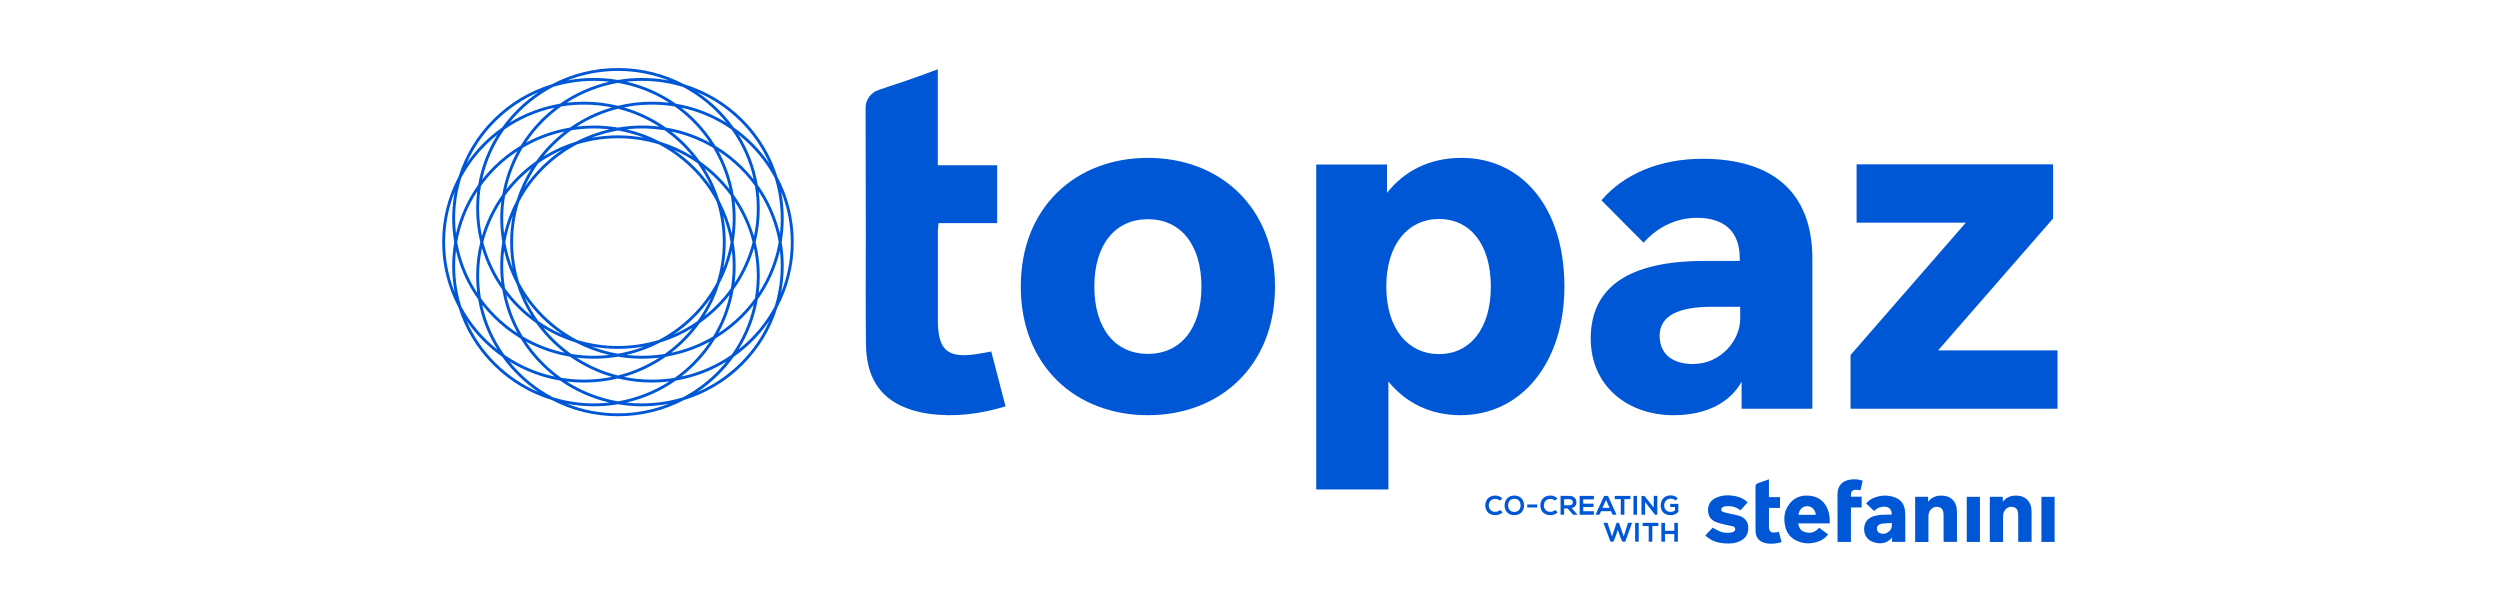 <svg width="147" height="36" viewBox="0 0 147 36" fill="none" xmlns="http://www.w3.org/2000/svg">
<g clip-path="url(#clip0_347_1735)">
<path d="M70.644 16.848C70.644 14.394 69.426 12.889 67.496 12.889C65.565 12.889 64.347 14.394 64.347 16.848C64.347 19.316 65.565 20.807 67.496 20.807C69.426 20.807 70.644 19.316 70.644 16.848ZM60.022 16.848C60.022 12.157 63.279 9.283 67.496 9.283C71.712 9.283 74.97 12.157 74.97 16.848C74.97 21.539 71.712 24.414 67.496 24.414C63.279 24.414 60.022 21.539 60.022 16.848Z" fill="#0057D6"/>
<path d="M87.661 16.848C87.661 14.313 86.402 12.876 84.622 12.876C82.815 12.876 81.514 14.34 81.514 16.848C81.514 19.357 82.815 20.821 84.622 20.821C86.402 20.821 87.661 19.37 87.661 16.848ZM91.987 16.848C91.987 21.35 89.441 24.414 85.868 24.414C84.034 24.414 82.61 23.628 81.638 22.434V28.78H77.394V9.676H81.556V11.344C82.5 10.137 83.951 9.283 85.936 9.283C89.482 9.283 91.987 12.184 91.987 16.848Z" fill="#0057D6"/>
<path d="M102.323 18.041H100.626C98.764 18.041 97.587 18.53 97.587 19.736C97.587 20.821 98.34 21.404 99.545 21.404C101.187 21.404 102.323 20.007 102.323 18.747V18.041ZM106.567 15.208V24.034H102.406V22.448C101.762 23.601 100.435 24.414 98.395 24.414C95.739 24.414 93.535 22.733 93.535 19.899C93.535 16.849 95.822 15.344 100.216 15.344H102.296V15.181C102.296 13.554 101.324 12.808 99.778 12.808C98.504 12.808 97.409 13.405 96.643 14.272L94.165 11.778C95.465 10.245 97.574 9.337 100.106 9.337C104.158 9.337 106.567 11.249 106.567 15.208Z" fill="#0057D6"/>
<path d="M108.812 20.875L115.589 13.093H109.168V9.662H120.722V12.848L113.959 20.604H120.982V24.034H108.812V20.875Z" fill="#0057D6"/>
<path d="M58.287 20.667C58.57 21.755 58.841 22.799 59.126 23.895C57.628 24.347 56.134 24.539 54.611 24.329C54.038 24.25 53.45 24.088 52.932 23.836C51.453 23.117 50.941 21.8 50.92 20.269C50.89 18.083 50.911 15.896 50.91 13.71C50.91 13.56 50.899 8.552 50.897 6.343C50.896 5.865 51.204 5.442 51.662 5.289C52.788 4.914 53.767 4.595 55.143 4.071V9.719H58.633V13.119H55.187C55.17 13.315 55.148 13.455 55.148 13.595C55.146 15.36 55.147 17.125 55.147 18.89C55.147 18.939 55.148 18.987 55.149 19.036C55.2 20.592 55.745 21.047 57.314 20.836C57.62 20.795 57.922 20.731 58.287 20.667Z" fill="#0057D6"/>
<path d="M37.749 4.584C38.277 4.584 38.805 4.633 39.325 4.731C38.399 4.369 37.39 4.17 36.336 4.17C35.281 4.17 34.272 4.369 33.346 4.731C34.332 4.545 35.347 4.535 36.336 4.702C36.803 4.623 37.276 4.584 37.749 4.584ZM34.337 5.98C35.026 5.98 35.695 6.063 36.336 6.22C36.976 6.063 37.646 5.98 38.335 5.98C38.678 5.98 39.016 6.001 39.349 6.041C38.419 5.446 37.392 5.057 36.336 4.875C35.28 5.057 34.253 5.446 33.322 6.041C33.655 6.001 33.993 5.98 34.337 5.98ZM39.74 6.097C40.815 6.279 41.82 6.665 42.714 7.213C42.017 6.35 41.145 5.632 40.153 5.11C39.079 4.784 37.949 4.682 36.841 4.804C37.864 5.042 38.85 5.473 39.74 6.097ZM32.519 5.11C31.526 5.632 30.655 6.35 29.958 7.213C30.851 6.665 31.857 6.279 32.932 6.097C33.821 5.473 34.807 5.042 35.831 4.804C34.723 4.682 33.593 4.784 32.519 5.11ZM34.922 7.384C35.395 7.384 35.868 7.423 36.336 7.502C37.138 7.367 37.957 7.348 38.764 7.445C38.027 6.972 37.209 6.614 36.336 6.395C35.462 6.614 34.644 6.972 33.908 7.445C34.245 7.404 34.584 7.384 34.922 7.384ZM36.336 7.96C36.867 7.96 37.388 8.009 37.892 8.104C37.386 7.909 36.864 7.766 36.336 7.675C35.807 7.766 35.285 7.909 34.78 8.104C35.284 8.009 35.804 7.96 36.336 7.96ZM32.999 6.259C32.64 6.513 32.298 6.8 31.976 7.119C31.578 7.513 31.229 7.939 30.93 8.387C31.747 7.947 32.623 7.651 33.519 7.501C34.259 6.98 35.09 6.575 35.981 6.315C35.02 6.119 33.973 6.099 32.999 6.259ZM39.153 7.501C40.049 7.651 40.925 7.947 41.741 8.387C41.442 7.939 41.094 7.513 40.696 7.119C40.374 6.8 40.031 6.513 39.672 6.259C38.699 6.099 37.651 6.119 36.69 6.315C37.582 6.575 38.412 6.98 39.153 7.501ZM33.586 7.662C32.975 8.096 32.426 8.612 31.957 9.193C32.548 8.83 33.188 8.538 33.865 8.33C34.493 8.003 35.154 7.761 35.831 7.604C35.084 7.522 34.328 7.541 33.586 7.662ZM38.806 8.33C39.483 8.538 40.123 8.83 40.714 9.193C40.245 8.612 39.697 8.096 39.085 7.662C38.343 7.541 37.587 7.521 36.841 7.604C37.518 7.761 38.179 8.003 38.806 8.33ZM43.143 7.495C43.962 8.07 44.672 8.787 45.236 9.61C44.84 8.705 44.269 7.857 43.523 7.119C42.777 6.38 41.922 5.815 41.008 5.422C41.839 5.981 42.563 6.684 43.143 7.495ZM31.663 5.422C30.75 5.815 29.895 6.38 29.149 7.119C28.403 7.857 27.832 8.705 27.435 9.61C28 8.787 28.71 8.07 29.529 7.495C30.109 6.684 30.833 5.981 31.663 5.422ZM29.652 7.617C29.035 8.486 28.587 9.48 28.353 10.552C28.56 10.29 28.785 10.039 29.027 9.798C29.514 9.316 30.047 8.906 30.612 8.568C30.953 8.009 31.367 7.481 31.854 6.998C32.097 6.758 32.351 6.535 32.615 6.331C31.532 6.562 30.529 7.006 29.652 7.617ZM42.059 8.568C42.624 8.906 43.157 9.316 43.644 9.798C43.887 10.039 44.111 10.29 44.318 10.552C44.085 9.48 43.636 8.486 43.02 7.617C42.143 7.006 41.139 6.562 40.057 6.331C40.32 6.535 40.575 6.758 40.817 6.998C41.304 7.481 41.718 8.009 42.059 8.568ZM31.651 9.597C31.342 10.032 31.076 10.498 30.857 10.99C31.146 10.57 31.478 10.171 31.854 9.798C32.23 9.426 32.634 9.097 33.058 8.811C32.561 9.027 32.09 9.291 31.651 9.597ZM39.614 8.811C40.038 9.097 40.441 9.426 40.817 9.798C41.193 10.171 41.526 10.57 41.815 10.99C41.596 10.498 41.329 10.032 41.02 9.597C40.581 9.291 40.111 9.027 39.614 8.811ZM30.737 8.692C30.276 9.458 29.953 10.285 29.77 11.135C30.271 10.501 30.864 9.941 31.528 9.475C31.998 8.817 32.564 8.23 33.203 7.734C32.345 7.915 31.511 8.235 30.737 8.692ZM41.144 9.475C41.808 9.941 42.401 10.501 42.902 11.135C42.718 10.285 42.396 9.458 41.934 8.692C41.16 8.235 40.326 7.915 39.468 7.734C40.108 8.23 40.673 8.817 41.144 9.475ZM29.697 11.514C29.575 12.249 29.555 12.998 29.638 13.737C29.797 13.066 30.042 12.412 30.372 11.79C30.582 11.12 30.877 10.486 31.243 9.9C30.657 10.365 30.136 10.908 29.697 11.514ZM42.3 11.79C42.63 12.412 42.874 13.066 43.033 13.737C43.116 12.998 43.096 12.249 42.974 11.514C42.536 10.908 42.015 10.365 41.428 9.9C41.795 10.486 42.09 11.12 42.3 11.79ZM27.12 10.457C26.791 11.521 26.688 12.639 26.811 13.737C27.052 12.724 27.487 11.747 28.117 10.866C28.301 9.801 28.69 8.805 29.244 7.92C28.373 8.611 27.647 9.474 27.12 10.457ZM44.554 10.866C45.185 11.747 45.62 12.724 45.86 13.737C45.983 12.639 45.88 11.521 45.551 10.457C45.025 9.474 44.298 8.611 43.428 7.92C43.981 8.805 44.371 9.801 44.554 10.866ZM28.28 10.932C28.208 11.363 28.171 11.806 28.171 12.257C28.171 12.815 28.228 13.36 28.337 13.886C28.6 13.003 29.008 12.181 29.534 11.447C29.686 10.559 29.985 9.692 30.429 8.883C29.977 9.179 29.547 9.524 29.149 9.919C28.827 10.238 28.537 10.577 28.28 10.932ZM43.137 11.447C43.663 12.181 44.072 13.003 44.334 13.886C44.444 13.36 44.501 12.815 44.501 12.257C44.501 11.806 44.463 11.363 44.391 10.932C44.134 10.577 43.845 10.238 43.523 9.919C43.124 9.524 42.695 9.179 42.242 8.883C42.687 9.692 42.985 10.559 43.137 11.447ZM42.528 12.696C42.623 13.195 42.673 13.711 42.673 14.237C42.673 14.764 42.623 15.279 42.528 15.779C42.724 15.278 42.869 14.761 42.961 14.237C42.869 13.713 42.724 13.197 42.528 12.696ZM29.71 14.237C29.803 14.761 29.947 15.278 30.144 15.779C30.048 15.279 29.998 14.764 29.998 14.237C29.998 13.711 30.048 13.195 30.144 12.696C29.947 13.197 29.803 13.713 29.71 14.237ZM28.418 14.237C28.639 15.102 29.001 15.913 29.478 16.642C29.38 15.843 29.399 15.032 29.536 14.237C29.399 13.443 29.38 12.631 29.478 11.832C29.001 12.562 28.639 13.372 28.418 14.237ZM43.136 14.237C43.272 15.032 43.292 15.843 43.194 16.642C43.671 15.913 44.033 15.102 44.253 14.237C44.033 13.372 43.671 12.562 43.194 11.832C43.292 12.631 43.272 13.443 43.136 14.237ZM26.738 11.276C26.373 12.194 26.172 13.193 26.172 14.237C26.172 15.282 26.373 16.281 26.738 17.198C26.55 16.221 26.54 15.217 26.709 14.237C26.54 13.257 26.55 12.253 26.738 11.276ZM45.962 14.237C46.131 15.217 46.121 16.221 45.933 17.198C46.299 16.281 46.5 15.282 46.5 14.237C46.5 13.193 46.299 12.194 45.933 11.276C46.121 12.253 46.131 13.257 45.962 14.237ZM26.883 14.237C27.068 15.283 27.46 16.3 28.06 17.222C28.02 16.892 27.999 16.557 27.999 16.217C27.999 15.535 28.083 14.872 28.241 14.237C28.083 13.603 27.999 12.94 27.999 12.257C27.999 11.917 28.02 11.582 28.06 11.253C27.46 12.174 27.068 13.191 26.883 14.237ZM44.43 14.237C44.589 14.872 44.673 15.535 44.673 16.217C44.673 16.557 44.652 16.892 44.611 17.222C45.212 16.3 45.604 15.283 45.788 14.237C45.604 13.191 45.212 12.174 44.611 11.253C44.652 11.582 44.673 11.917 44.673 12.257C44.673 12.94 44.589 13.603 44.43 14.237ZM42.3 16.684C42.09 17.355 41.795 17.989 41.428 18.574C42.015 18.11 42.536 17.566 42.974 16.961C43.096 16.226 43.116 15.477 43.033 14.737C42.874 15.408 42.63 16.063 42.3 16.684ZM29.697 16.961C30.136 17.566 30.656 18.11 31.243 18.574C30.877 17.989 30.582 17.355 30.372 16.684C30.042 16.063 29.797 15.408 29.638 14.737C29.555 15.477 29.575 16.226 29.697 16.961ZM28.28 17.542C28.537 17.898 28.827 18.237 29.149 18.556C29.547 18.95 29.977 19.295 30.429 19.591C29.985 18.782 29.686 17.915 29.534 17.028C29.008 16.294 28.6 15.472 28.337 14.588C28.228 15.114 28.171 15.659 28.171 16.217C28.171 16.668 28.208 17.111 28.28 17.542ZM43.137 17.028C42.985 17.915 42.687 18.782 42.242 19.591C42.695 19.295 43.124 18.95 43.523 18.556C43.845 18.237 44.134 17.898 44.391 17.542C44.463 17.111 44.501 16.668 44.501 16.217C44.501 15.659 44.444 15.114 44.334 14.588C44.072 15.472 43.663 16.294 43.137 17.028ZM31.651 18.878C32.09 19.183 32.561 19.447 33.058 19.664C32.634 19.378 32.23 19.048 31.854 18.676C31.478 18.304 31.146 17.904 30.857 17.484C31.075 17.976 31.342 18.442 31.651 18.878ZM41.815 17.484C41.526 17.904 41.193 18.304 40.817 18.676C40.441 19.048 40.038 19.378 39.614 19.664C40.111 19.447 40.581 19.183 41.02 18.878C41.33 18.442 41.596 17.976 41.815 17.484ZM33.931 19.987C34.692 20.219 35.499 20.345 36.336 20.345C37.172 20.345 37.98 20.219 38.74 19.987C39.444 19.619 40.104 19.142 40.696 18.556C41.287 17.97 41.769 17.316 42.141 16.619C42.375 15.866 42.502 15.066 42.502 14.237C42.502 13.409 42.375 12.609 42.141 11.856C41.769 11.159 41.287 10.505 40.696 9.919C40.104 9.333 39.444 8.856 38.74 8.488C37.98 8.255 37.172 8.13 36.336 8.13C35.499 8.13 34.692 8.255 33.931 8.488C33.228 8.856 32.567 9.333 31.976 9.919C31.384 10.505 30.903 11.159 30.531 11.856C30.296 12.609 30.17 13.409 30.17 14.237C30.17 15.066 30.296 15.866 30.531 16.619C30.903 17.316 31.384 17.97 31.976 18.556C32.567 19.142 33.228 19.619 33.931 19.987ZM27.12 18.018C27.647 19 28.373 19.864 29.244 20.554C28.69 19.669 28.301 18.674 28.117 17.609C27.487 16.728 27.052 15.751 26.811 14.737C26.688 15.835 26.791 16.954 27.12 18.018ZM44.554 17.609C44.371 18.674 43.981 19.669 43.428 20.554C44.299 19.864 45.024 19.001 45.551 18.018C45.88 16.954 45.983 15.835 45.86 14.737C45.62 15.751 45.185 16.728 44.554 17.609ZM41.144 19C40.673 19.657 40.108 20.244 39.468 20.741C40.326 20.559 41.16 20.239 41.934 19.782C42.396 19.016 42.718 18.19 42.902 17.34C42.401 17.974 41.808 18.534 41.144 19ZM30.737 19.782C31.511 20.239 32.345 20.559 33.203 20.741C32.563 20.244 31.998 19.657 31.528 19C30.864 18.534 30.271 17.974 29.77 17.34C29.953 18.19 30.276 19.016 30.737 19.782ZM34.78 20.37C35.285 20.565 35.807 20.708 36.336 20.799C36.864 20.708 37.386 20.565 37.892 20.37C36.883 20.56 35.788 20.56 34.78 20.37ZM33.586 20.812C34.328 20.933 35.084 20.953 35.831 20.871C35.154 20.713 34.493 20.471 33.865 20.145C33.188 19.936 32.548 19.644 31.957 19.282C32.426 19.863 32.975 20.378 33.586 20.812ZM36.841 20.871C37.587 20.953 38.343 20.933 39.085 20.812C39.697 20.378 40.245 19.863 40.714 19.282C40.123 19.644 39.483 19.936 38.806 20.145C38.179 20.471 37.518 20.713 36.841 20.871ZM33.908 21.03C34.644 21.502 35.462 21.861 36.336 22.079C37.209 21.861 38.027 21.502 38.764 21.03C37.957 21.127 37.138 21.108 36.336 20.972C35.533 21.108 34.715 21.127 33.908 21.03ZM29.652 20.857C30.529 21.468 31.532 21.912 32.615 22.143C32.351 21.939 32.097 21.716 31.854 21.476C31.367 20.994 30.953 20.466 30.612 19.906C30.047 19.569 29.514 19.158 29.027 18.676C28.785 18.435 28.56 18.184 28.353 17.923C28.587 18.995 29.035 19.989 29.652 20.857ZM42.059 19.906C41.718 20.466 41.304 20.994 40.817 21.476C40.575 21.716 40.32 21.939 40.057 22.143C41.139 21.912 42.142 21.468 43.02 20.857C43.636 19.989 44.085 18.995 44.318 17.923C44.111 18.184 43.887 18.435 43.644 18.676C43.157 19.158 42.624 19.569 42.059 19.906ZM32.999 22.216C33.973 22.375 35.02 22.355 35.981 22.16C35.09 21.899 34.26 21.495 33.519 20.974C32.623 20.823 31.747 20.528 30.93 20.087C31.229 20.536 31.578 20.961 31.976 21.356C32.298 21.675 32.64 21.962 32.999 22.216ZM36.69 22.16C37.651 22.355 38.699 22.375 39.672 22.216C40.031 21.962 40.374 21.675 40.696 21.356C41.094 20.961 41.442 20.536 41.741 20.087C40.925 20.528 40.049 20.823 39.153 20.974C38.412 21.495 37.582 21.899 36.69 22.16ZM27.436 18.865C27.832 19.77 28.403 20.617 29.149 21.356C29.895 22.094 30.75 22.66 31.663 23.052C30.833 22.494 30.109 21.79 29.529 20.979C28.71 20.405 28 19.688 27.436 18.865ZM43.143 20.979C42.563 21.79 41.839 22.494 41.008 23.052C41.922 22.66 42.777 22.094 43.523 21.356C44.269 20.617 44.84 19.77 45.236 18.865C44.672 19.688 43.962 20.405 43.143 20.979ZM33.322 22.434C34.253 23.028 35.28 23.417 36.336 23.6C37.392 23.417 38.419 23.028 39.349 22.434C39.016 22.474 38.678 22.494 38.335 22.494C37.646 22.494 36.976 22.411 36.336 22.255C35.695 22.411 35.026 22.494 34.337 22.494C33.993 22.494 33.655 22.474 33.322 22.434ZM32.519 23.365C33.593 23.691 34.723 23.793 35.831 23.671C34.807 23.433 33.821 23.002 32.932 22.377C31.857 22.196 30.851 21.81 29.958 21.261C30.655 22.124 31.526 22.843 32.519 23.365ZM36.841 23.671C37.949 23.793 39.079 23.691 40.153 23.365C41.145 22.843 42.017 22.124 42.714 21.261C41.82 21.81 40.815 22.196 39.74 22.377C38.85 23.002 37.864 23.433 36.841 23.671ZM33.346 23.743C34.272 24.105 35.281 24.304 36.336 24.304C37.39 24.304 38.399 24.105 39.325 23.743C38.339 23.93 37.325 23.939 36.336 23.772C35.346 23.939 34.332 23.93 33.346 23.743ZM36.336 24.474C34.935 24.474 33.613 24.13 32.453 23.523C31.198 23.14 30.018 22.457 29.027 21.476C28.037 20.495 27.348 19.326 26.961 18.083C26.348 16.934 26 15.625 26 14.237C26 12.849 26.348 11.54 26.961 10.391C27.348 9.149 28.036 7.98 29.027 6.998C30.018 6.017 31.198 5.335 32.453 4.952C33.613 4.344 34.935 4 36.336 4C37.737 4 39.059 4.344 40.219 4.952C41.473 5.335 42.654 6.017 43.644 6.998C44.635 7.98 45.324 9.149 45.711 10.391C46.324 11.54 46.671 12.849 46.671 14.237C46.671 15.625 46.324 16.934 45.711 18.083C45.324 19.326 44.635 20.495 43.644 21.476C42.654 22.457 41.473 23.14 40.219 23.523C39.059 24.13 37.737 24.474 36.336 24.474Z" fill="#0057D6"/>
<path d="M88.352 30.128C88.237 30.24 88.088 30.292 87.927 30.292C87.511 30.292 87.335 30.009 87.334 29.721C87.332 29.431 87.522 29.137 87.927 29.137C88.079 29.137 88.223 29.194 88.338 29.306L88.197 29.441C88.123 29.369 88.024 29.336 87.927 29.336C87.657 29.336 87.54 29.536 87.542 29.721C87.543 29.904 87.65 30.096 87.927 30.096C88.024 30.096 88.135 30.056 88.208 29.984L88.352 30.128Z" fill="#0057D6"/>
<path d="M88.677 29.724C88.681 29.906 88.78 30.101 89.044 30.101C89.308 30.101 89.407 29.904 89.41 29.722C89.413 29.536 89.308 29.327 89.044 29.327C88.78 29.327 88.672 29.537 88.677 29.724ZM89.618 29.719C89.615 30.006 89.437 30.292 89.044 30.292C88.651 30.292 88.469 30.012 88.469 29.721C88.469 29.43 88.657 29.137 89.044 29.137C89.429 29.137 89.621 29.43 89.618 29.719Z" fill="#0057D6"/>
<path d="M90.391 29.663H89.801V29.84H90.391V29.663Z" fill="#0057D6"/>
<path d="M91.59 30.128C91.475 30.24 91.327 30.292 91.165 30.292C90.749 30.292 90.574 30.009 90.572 29.721C90.57 29.431 90.761 29.137 91.165 29.137C91.317 29.137 91.461 29.194 91.576 29.306L91.435 29.441C91.362 29.369 91.263 29.336 91.165 29.336C90.895 29.336 90.778 29.536 90.78 29.721C90.782 29.904 90.889 30.096 91.165 30.096C91.263 30.096 91.373 30.056 91.447 29.984L91.59 30.128Z" fill="#0057D6"/>
<path d="M91.971 29.354V29.708H92.292C92.426 29.708 92.484 29.62 92.484 29.531C92.484 29.442 92.425 29.354 92.292 29.354H91.971ZM92.751 30.267H92.5L92.174 29.897H91.971V30.267H91.76V29.157C91.937 29.157 92.115 29.159 92.292 29.159C92.556 29.161 92.695 29.335 92.695 29.526C92.695 29.678 92.624 29.832 92.412 29.875L92.751 30.253V30.267Z" fill="#0057D6"/>
<path d="M93.72 30.267H92.883V29.159H93.72V29.362H93.092V29.616H93.698V29.811H93.092V30.061H93.72V30.267Z" fill="#0057D6"/>
<path d="M94.435 29.392L94.228 29.863H94.643L94.435 29.392ZM94.728 30.058H94.143L94.047 30.267H93.818L94.32 29.159H94.55L95.052 30.267H94.822L94.728 30.058Z" fill="#0057D6"/>
<path d="M95.302 29.349H94.947V29.159H95.868V29.349H95.513V30.267H95.302V29.349Z" fill="#0057D6"/>
<path d="M96.256 29.159H96.047V30.267H96.256V29.159Z" fill="#0057D6"/>
<path d="M97.239 29.157H97.45V30.267H97.319V30.269L96.731 29.52V30.267H96.519V29.159H96.691L97.239 29.846V29.157Z" fill="#0057D6"/>
<path d="M98.524 29.43C98.449 29.358 98.337 29.319 98.24 29.319C98 29.319 97.855 29.499 97.855 29.727C97.855 29.909 97.962 30.098 98.24 30.098C98.328 30.098 98.404 30.079 98.492 30.009V29.813H98.206V29.626H98.686V30.093C98.576 30.218 98.436 30.293 98.24 30.293C97.82 30.293 97.648 30.019 97.648 29.727C97.648 29.416 97.845 29.127 98.24 29.127C98.39 29.127 98.54 29.184 98.655 29.297L98.524 29.43Z" fill="#0057D6"/>
<path d="M95.564 31.85H95.385L95.246 31.501L95.127 31.152L95.011 31.505L94.875 31.85H94.696L94.285 30.742H94.522L94.785 31.541L95.057 30.742H95.195L95.474 31.541L95.73 30.742H95.966L95.564 31.85Z" fill="#0057D6"/>
<path d="M96.356 30.742H96.147V31.85H96.356V30.742Z" fill="#0057D6"/>
<path d="M96.945 30.932H96.59V30.742H97.51V30.932H97.156V31.85H96.945V30.932Z" fill="#0057D6"/>
<path d="M98.45 31.851V31.403H97.9V31.851H97.689V30.743H97.9V31.21H98.45V30.743H98.659V31.851H98.45Z" fill="#0057D6"/>
<path d="M105.749 30.269H106.767C106.756 29.998 106.538 29.772 106.285 29.763C106.004 29.753 105.788 29.954 105.749 30.269ZM107.586 30.774H105.735C105.773 30.998 105.855 31.186 106.07 31.267C106.417 31.396 106.721 31.314 106.968 31.031C107.143 31.163 107.315 31.291 107.492 31.425C107.349 31.609 107.176 31.743 106.965 31.823C106.534 31.987 106.101 31.997 105.676 31.811C105.3 31.647 105.065 31.356 104.972 30.962C104.858 30.478 104.914 30.015 105.228 29.614C105.544 29.211 105.984 29.088 106.476 29.157C106.976 29.228 107.308 29.518 107.483 29.984C107.577 30.234 107.6 30.494 107.586 30.774Z" fill="#0057D6"/>
<path d="M111.235 30.753C111.046 30.763 110.861 30.768 110.677 30.786C110.61 30.792 110.543 30.824 110.483 30.857C110.389 30.91 110.356 31.001 110.364 31.104C110.372 31.209 110.416 31.298 110.52 31.341C110.71 31.422 110.89 31.396 111.051 31.268C111.211 31.14 111.264 30.969 111.235 30.753ZM111.229 30.26C111.251 29.959 111.069 29.783 110.762 29.792C110.561 29.798 110.388 29.87 110.243 30.007C110.228 30.021 110.212 30.036 110.196 30.049C110.194 30.051 110.19 30.051 110.198 30.049C110.04 29.9 109.887 29.754 109.728 29.604C109.852 29.453 110.001 29.348 110.174 29.277C110.589 29.107 111.013 29.095 111.431 29.251C111.815 29.394 111.993 29.699 112.02 30.092C112.035 30.299 112.03 30.508 112.031 30.716C112.032 31.063 112.031 31.41 112.031 31.758V31.863H111.254V31.609C110.939 31.973 110.554 32.012 110.141 31.874C109.791 31.757 109.595 31.442 109.61 31.071C109.626 30.705 109.832 30.453 110.2 30.344C110.479 30.262 110.765 30.26 111.052 30.26H111.229Z" fill="#0057D6"/>
<path d="M113.392 31.868H112.611V29.213H113.375V29.502C113.618 29.194 113.929 29.117 114.276 29.147C114.709 29.184 115.004 29.474 115.055 29.902C115.065 29.982 115.069 30.064 115.069 30.145C115.07 30.682 115.07 31.22 115.07 31.757V31.863H114.282V31.757C114.282 31.28 114.282 30.803 114.282 30.327C114.282 30.276 114.28 30.224 114.274 30.173C114.259 30.02 114.204 29.887 114.047 29.831C113.882 29.772 113.721 29.793 113.583 29.907C113.445 30.021 113.392 30.176 113.392 30.35C113.391 30.82 113.392 31.291 113.392 31.762V31.868Z" fill="#0057D6"/>
<path d="M102.76 29.539C102.621 29.693 102.482 29.847 102.338 30.007C102.096 29.808 101.817 29.744 101.515 29.765C101.441 29.77 101.361 29.785 101.298 29.821C101.253 29.846 101.209 29.911 101.207 29.959C101.205 30.003 101.251 30.071 101.294 30.09C101.393 30.133 101.501 30.156 101.607 30.181C101.832 30.233 102.064 30.262 102.281 30.334C102.603 30.441 102.788 30.673 102.799 31.017C102.81 31.373 102.656 31.641 102.334 31.805C102.039 31.955 101.72 31.976 101.398 31.951C101.013 31.922 100.656 31.814 100.357 31.56C100.329 31.537 100.304 31.511 100.271 31.481C100.424 31.322 100.572 31.167 100.705 31.028C100.865 31.11 101.009 31.199 101.165 31.259C101.351 31.332 101.552 31.339 101.751 31.319C101.799 31.314 101.847 31.3 101.892 31.284C101.972 31.254 102.03 31.202 102.031 31.112C102.032 31.024 101.975 30.968 101.897 30.949C101.744 30.91 101.587 30.889 101.434 30.849C101.235 30.797 101.03 30.754 100.844 30.67C100.559 30.542 100.431 30.296 100.432 29.989C100.432 29.679 100.574 29.442 100.85 29.297C101.235 29.094 101.646 29.093 102.061 29.177C102.345 29.234 102.619 29.382 102.76 29.539Z" fill="#0057D6"/>
<path d="M109.525 28.26C109.484 28.448 109.442 28.632 109.399 28.826C109.335 28.817 109.276 28.808 109.217 28.803C108.916 28.774 108.801 28.894 108.841 29.203H109.465V29.84H108.835V31.866H108.048C108.048 31.195 108.044 29.11 108.045 29.066C108.051 28.572 108.295 28.281 108.787 28.201C109.032 28.16 109.277 28.183 109.525 28.26Z" fill="#0057D6"/>
<path d="M116.42 29.213H115.645V31.866H116.42V29.213Z" fill="#0057D6"/>
<path d="M117.78 31.868H117V29.213H117.764V29.502C118.006 29.194 118.318 29.117 118.665 29.147C119.097 29.184 119.392 29.474 119.444 29.902C119.453 29.982 119.458 30.064 119.458 30.145C119.459 30.682 119.458 31.22 119.458 31.757V31.863H118.671C118.671 31.827 118.671 31.792 118.671 31.757C118.671 31.28 118.671 30.803 118.67 30.327C118.67 30.276 118.668 30.224 118.663 30.173C118.647 30.02 118.593 29.887 118.436 29.831C118.271 29.772 118.11 29.793 117.972 29.907C117.834 30.021 117.781 30.176 117.781 30.35C117.78 30.82 117.78 31.291 117.78 31.762V31.868Z" fill="#0057D6"/>
<path d="M120.811 29.213H120.035V31.866H120.811V29.213Z" fill="#0057D6"/>
<path d="M104.6 31.273C104.653 31.476 104.703 31.671 104.756 31.875C104.477 31.959 104.199 31.995 103.915 31.956C103.808 31.941 103.698 31.911 103.602 31.864C103.327 31.73 103.231 31.485 103.227 31.199C103.222 30.792 103.225 30.385 103.225 29.977C103.225 29.949 103.223 29.016 103.223 28.604C103.223 28.515 103.28 28.436 103.365 28.408C103.575 28.338 103.758 28.279 104.014 28.181V29.233H104.664V29.867H104.022C104.019 29.904 104.015 29.93 104.015 29.956C104.015 30.285 104.015 30.613 104.015 30.942C104.015 30.951 104.015 30.96 104.015 30.97C104.025 31.26 104.126 31.344 104.419 31.305C104.476 31.297 104.532 31.285 104.6 31.273Z" fill="#0057D6"/>
</g>
<defs>
<clipPath id="clip0_347_1735">
<rect width="95" height="28" fill="white" transform="translate(26 4)"/>
</clipPath>
</defs>
</svg>
